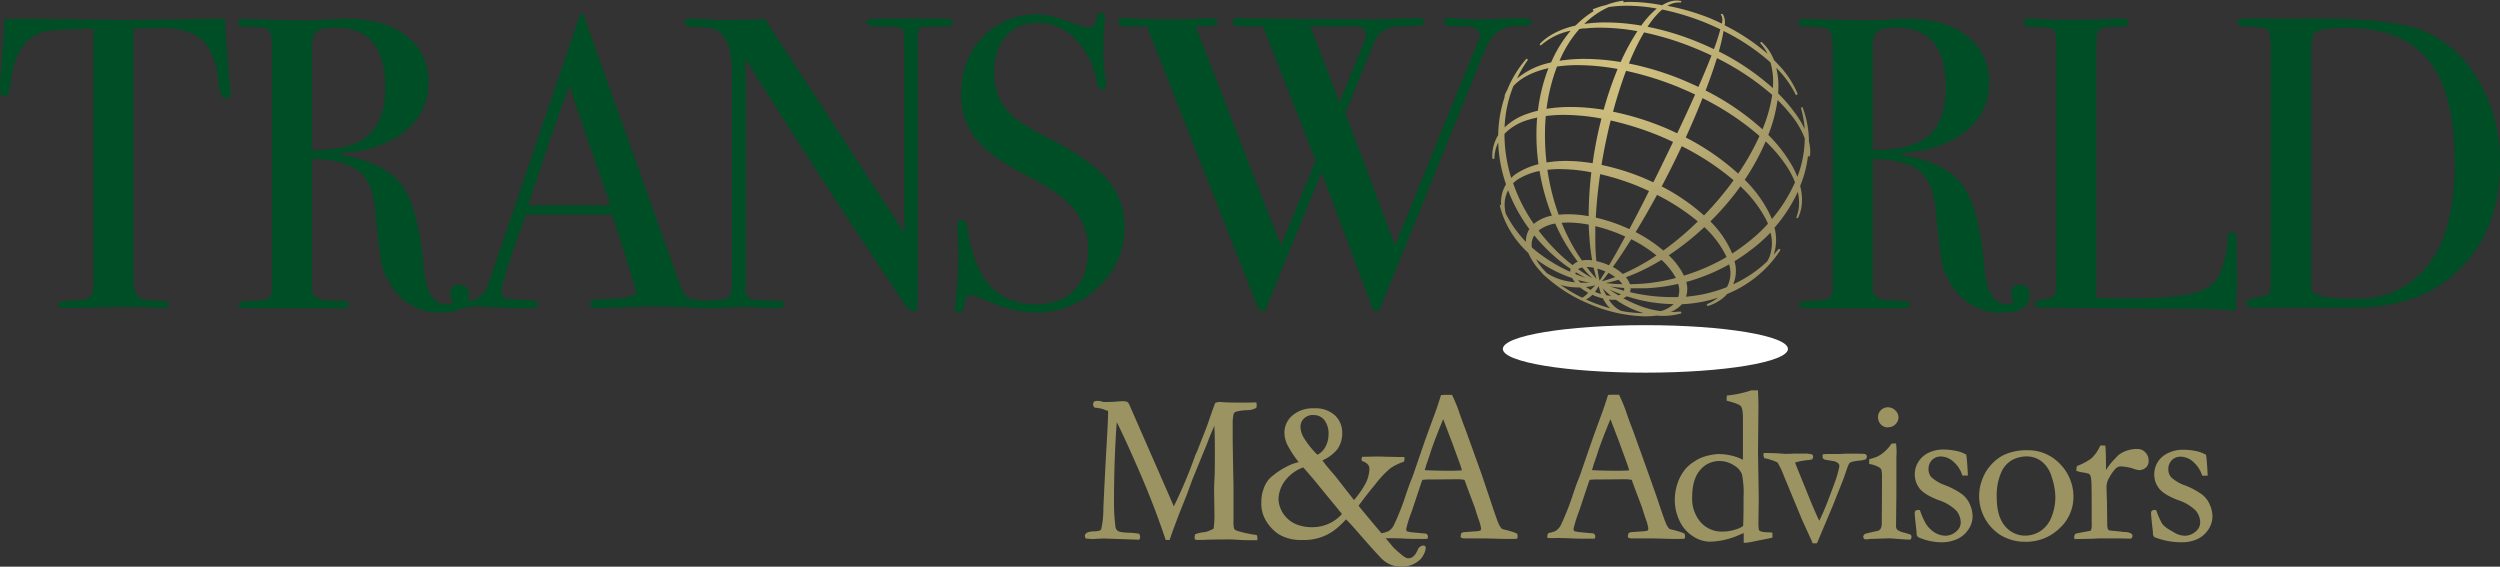 <?xml version="1.0" encoding="UTF-8"?> <svg xmlns="http://www.w3.org/2000/svg" xmlns:xlink="http://www.w3.org/1999/xlink" id="Layer_2" data-name="Layer 2" viewBox="0 0 716.55 162.42"><rect x="0" y="0" width="716.55" height="162.42" fill="#333333" stroke="none"/><defs><style>.cls-1{fill:url(#radial-gradient);}.cls-2{fill:#004e26;}.cls-3{fill:url(#radial-gradient-2);}.cls-4{fill:#9b9462;}</style><radialGradient id="radial-gradient" cx="160.58" cy="-24915.31" r="44.67" gradientTransform="translate(324.72 3898.43) scale(0.91 0.15)" gradientUnits="userSpaceOnUse"><stop offset="0" stop-color="#cfd0d0"></stop><stop offset="0.29" stop-color="#d8d9d9"></stop><stop offset="0.76" stop-color="#f0f0f0"></stop><stop offset="1" stop-color="#fff"></stop></radialGradient><radialGradient id="radial-gradient-2" cx="464.76" cy="21.22" r="52.36" gradientUnits="userSpaceOnUse"><stop offset="0" stop-color="#d1c180"></stop><stop offset="0.25" stop-color="#cbbc7d"></stop><stop offset="0.58" stop-color="#bbad74"></stop><stop offset="0.94" stop-color="#a09565"></stop><stop offset="1" stop-color="#9b9162"></stop></radialGradient></defs><path class="cls-1" d="M512.46,101.34c0,3.76-18.29,6.8-40.86,6.8s-40.85-3-40.85-6.8S449,94.53,471.6,94.53,512.46,97.57,512.46,101.34Z" transform="translate(0 -1.33)"></path><path class="cls-2" d="M66.18,28c0,1-.47,1.55-1.39,1.55s-1.59-1-2-3.1c-.16-1.43-.31-2.86-.46-4.29a21.21,21.21,0,0,0-2.67-7.27q-2.43-3.93-8-5a24.67,24.67,0,0,0-5.79-.59c-3.63.1-6.84.18-7.61.24v72q0,4.3,2.2,5.37c.77.4,2.94.64,6.49.72.93.07,1.39.41,1.39,1s-.62,1-1.85,1a9.57,9.57,0,0,1-1.62-.12q-7-.23-9.85-.23-3.83,0-7.18.17t-8.58.18c-1.77,0-2.66-.31-2.66-1s1.66-1.11,5-1.19c2.39,0,3.94-.52,4.63-1.56.39-.63.58-2.26.58-4.89V9.55c-7.64.08-13.39.47-15.25,1.19Q4.29,13.49,3,25.4,2.67,29,1.39,29C.46,29,0,28.14,0,26.47c0-.88,0-1.75.12-2.62l.23-2.74q.35-5.49,1-14.42H6.6L31.24,7c2.78.08,8.1.08,14,0l19.23-.35q.23,6.68,1.51,19.78a4.11,4.11,0,0,0,.11.89A4.7,4.7,0,0,1,66.18,28Z" transform="translate(0 -1.33)"></path><path class="cls-2" d="M134.41,85.93q0,5-8.11,5a16,16,0,0,1-14.13-7.74,18.45,18.45,0,0,1-2.84-6.44q-.64-3.09-1.91-15.73-.7-7.62-4.75-10.78t-13.21-3.4V84.38q0,2.39,3.71,3c.69.08,2.47.16,5.33.24,1,0,1.5.32,1.5,1s-.65,1.07-2,1.07H70.81c-1.7,0-2.55-.35-2.55-1.07,0-.55,1.12-.87,3.36-1q5.44-.12,5.91-1.43c.31-.4.46-2,.46-4.65V15.74Q78,11,77,10T71,9c-1.93,0-2.89-.36-2.89-1.07S68.76,6.69,70,6.69a6.69,6.69,0,0,1,1,.12l15.41.35c1.54,0,3.71,0,6.49-.15,3.09-.22,5.25-.32,6.48-.32q10.78,0,17.09,4.94A16.13,16.13,0,0,1,122.82,25a17.16,17.16,0,0,1-6.48,13.76q-6.5,5.43-17.61,6.38c-.7.08-1.08.2-1.16.36,0,.31.39.47,1.16.47q12.17,2.16,16.74,8.78t6.08,24q.93,9.81,6.49,9.8c1.16,0,1.74-.24,1.74-.71a.35.35,0,0,0-.12-.24,5.59,5.59,0,0,1-.58-2.15,2.23,2.23,0,0,1,2.55-2.5C133.48,83,134.41,83.94,134.41,85.93Zm-24-59.7q0-17-14.36-17-3.82,0-5.22,1.07c-.92.72-1.39,2-1.39,3.81V44.34q11.13.12,16.05-4.17T110.43,26.23Z" transform="translate(0 -1.33)"></path><path class="cls-2" d="M206.35,88.73c0,.67-.58.85-1.74.85a18.85,18.85,0,0,1-2.09,0l-14.71-.47-14.71.47a11.89,11.89,0,0,1-1.74.12c-1.54,0-2.31-.41-2.31-1.24s1-1.38,3.12-1.38q10.2-.12,10.2-2.1a6.6,6.6,0,0,0-.24-.93l-.95-3.16-.59-1.66q-1.05-3.69-5.09-16.34H150.73Q143.8,82,143.79,84.86a1.83,1.83,0,0,0,1.39,2q.34.12,5.79.48c2.24.08,3.36.48,3.36,1.19s-1,1.19-3,1.19q-5.32,0-12.39-.47a12.17,12.17,0,0,0-1.76-.12,16.39,16.39,0,0,0-3.59.39,7,7,0,0,1-1.5.2c-1.08,0-1.63-.35-1.63-1.07s1.22-1.12,3.65-1.2,2.35-.46,3.44-1.13a6.85,6.85,0,0,0,2.54-3.89c9.94-29.33,25.84-76,25.84-76,.23-.87.54-1.31.92-1.31s.43.24.58.71q1.52,4.65,6.84,19.43,4.17,11.55,20.73,58c.62,1.8,1.41,2.94,2.38,3.43s2.95.78,6,.86C205.34,87.67,206.35,88.05,206.35,88.73ZM175,60.19q-1.87-5.36-6.25-17.76l-5.56-16.52Q158.26,39.1,151.4,60.19Z" transform="translate(0 -1.33)"></path><path class="cls-2" d="M273.13,7.88c0,.79-1,1.15-2.89,1.07H265.6c-1.23,0-2,.22-2.2.66a12.5,12.5,0,0,0-.34,4V82.13q0,6.3-.12,7.38c-.08.71-.31,1.07-.69,1.07a3.77,3.77,0,0,1-2.46-1.32L245,67q-12.87-19.51-31.31-48.72V85a2.08,2.08,0,0,0,1.75,2,46.47,46.47,0,0,0,7.85.54c1,0,1.52.32,1.52,1,0,.8-1,1.19-3,1.19q-1,0-6.61-.35c-1.23-.08-3.24-.12-4.4-.12l-2,.24q-2.15.23-6.55.23h-1.15c-1.78,0-2.67-.35-2.67-1.07s.77-1.07,2.32-1.07c4.55-.08,7.2-.38,7.93-.9s1.1-2.21,1.1-5.07V22.68c0-6.61-1.31-10.74-3.93-12.42q-1.86-1.18-6.61-1.19c-2,0-3-.42-3-1.25s.58-1.13,1.74-1.13q2.31,0,5.91.24c2.39.16,5.13.19,7.06.11,2.55,0,5.84-.11,8.23-.35l40,61.36V15q0-3.69-.12-4.47a1.55,1.55,0,0,0-.92-1.19c-.55-.28-2.4-.42-5.56-.42-2.78,0-4.17-.36-4.17-1.07s.92-1.19,2.78-1.19h19.49C272.28,6.69,273.13,7.09,273.13,7.88Z" transform="translate(0 -1.33)"></path><path class="cls-2" d="M322.33,66.27a23.23,23.23,0,0,1-7.58,17.46,25.57,25.57,0,0,1-18.25,7.2q-6.25,0-14.94-3.93a9.54,9.54,0,0,0-3.48-1.07q-1.38,0-1.74,3.3c-.07,1.13-.57,1.7-1.5,1.7-.77,0-1.16-.47-1.16-1.43a6.36,6.36,0,0,1,.12-1.43,108.23,108.23,0,0,0,.92-13.46c0-.79-.08-3-.23-6.67a12.14,12.14,0,0,1-.12-1.91c0-1.19.47-1.79,1.4-1.79.77,0,1.31,1,1.62,2.89q3,21.42,19.57,21.42,7.07,0,11-4.11t3.88-11.62A17.65,17.65,0,0,0,308,61.44q-3.76-4.71-12.92-9.35-11-5.61-15.29-10.85a19.81,19.81,0,0,1-4.29-13q0-9.9,6.2-16.33a20.85,20.85,0,0,1,15.7-6.43q3.93,0,10.89,2.74a11.36,11.36,0,0,0,3.59.95,2.18,2.18,0,0,0,1.68-.48,6.27,6.27,0,0,0,.75-2.5c.15-.79.58-1.19,1.27-1.19s1.16.48,1.16,1.43a7.09,7.09,0,0,1-.11,1.43,58.8,58.8,0,0,0-.35,6.91,55.23,55.23,0,0,0,.58,9.06l.11,1.9c.08.88-.27,1.31-1,1.31s-1.43-.91-1.73-2.74a21.5,21.5,0,0,0-6-11.73,14.8,14.8,0,0,0-10.66-4.71,11.76,11.76,0,0,0-9.21,3.81q-3.4,3.81-3.41,10.37,0,7.62,5,12.27Q292.68,37,302,41.72q10.88,5.61,15.63,11.38A20.14,20.14,0,0,1,322.33,66.27Z" transform="translate(0 -1.33)"></path><path class="cls-2" d="M581.72,85.93q0,5-8.11,5a16,16,0,0,1-14.13-7.74,18.45,18.45,0,0,1-2.84-6.44Q556,73.66,554.73,61,554,53.4,550,50.24t-13.21-3.4V84.38q0,2.39,3.71,3c.7.08,2.47.16,5.33.24,1,0,1.51.32,1.51,1s-.66,1.07-2,1.07H518.12c-1.7,0-2.55-.35-2.55-1.07,0-.55,1.12-.87,3.36-1q5.45-.12,5.91-1.43c.31-.4.47-2,.47-4.65V15.74q0-4.76-1-5.72c-.66-.63-2.64-1-6-1.07-1.93,0-2.89-.36-2.89-1.07s.62-1.19,1.85-1.19a6.69,6.69,0,0,1,1,.12l15.41.35q2.32,0,6.49-.15c3.09-.22,5.25-.32,6.49-.32q10.77,0,17.08,4.94A16.14,16.14,0,0,1,570.14,25a17.17,17.17,0,0,1-6.49,13.76q-6.49,5.43-17.61,6.38c-.69.08-1.08.2-1.16.36,0,.31.39.47,1.16.47q12.16,2.16,16.74,8.78t6.08,24q.93,9.81,6.49,9.8c1.16,0,1.74-.24,1.74-.71a.35.35,0,0,0-.12-.24,5.59,5.59,0,0,1-.58-2.15,2.23,2.23,0,0,1,2.55-2.5C580.79,83,581.72,83.94,581.72,85.93Zm-24-59.7q0-17-14.36-17-3.82,0-5.22,1.07c-.92.72-1.39,2-1.39,3.81V44.34q11.13.12,16.05-4.17T557.74,26.23Z" transform="translate(0 -1.33)"></path><path class="cls-2" d="M641.2,80.09c0,2.07-.12,5.48-.35,10.25h-1.27c-.46,0-1.58-.08-3.35-.24s-3.78-.24-6-.24l-45.1-.36c-1.31,0-2-.35-2-1.07,0-1.22,4.82-1.57,5.4-2.08s.87-2,.87-4.47v-67c0-2.94-.29-4.65-.87-5.12s-2.65-.72-6.2-.72c-1.47,0-2.2-.44-2.2-1.31,0-.72.46-1.07,1.39-1.07h1q3.82.36,15.18.35c.69,0,2-.06,4-.17s3.67-.18,5-.18h1.28c1.39,0,2.08.4,2.08,1.19a.83.83,0,0,1-.63.89,27.17,27.17,0,0,1-4,.3c-2.24.08-3.57.46-4,1.13s-.63,2.76-.63,6.26v70.3c2.08.08,5,.12,8.68.12q13.56,0,19.12-1.43t7.53-5.36a27.13,27.13,0,0,0,2.31-10.61c.08-1,.52-1.54,1.34-1.54s1.41.59,1.33,1.78V80.09Z" transform="translate(0 -1.33)"></path><path class="cls-2" d="M716.55,48.16q0,21-14.25,32.74-10.42,8.61-27.92,8.6H646c-1.47,0-2.2-.39-2.2-1.19,0-1.85,5.84-1.67,6.61-2.86.31-.55.46-2.06.46-4.53V16.7q0-5.83-.86-6.8t-6-1c-1.78,0-2.67-.43-2.67-1.31,0-.63.66-.95,2-.95h20.16q20.85,0,29.54,3,10.54,3.59,17,14.16A45.59,45.59,0,0,1,716.55,48.16Zm-13-.48q0-19.84-7.53-29.11T672.53,9.31q-7.77,0-9.39,1.67-.69.84-.69,5.74V80.31a27,27,0,0,0,.17,4.06,2,2,0,0,0,1,1.2Q666.39,87,675.31,87q12.51,0,20.15-9.08Q703.58,68.35,703.57,47.68Z" transform="translate(0 -1.33)"></path><path class="cls-3" d="M518.48,41.88a28.1,28.1,0,0,0-1.61-9.21c-.06-.15-.1-.26-.11-.27a.28.28,0,0,0-.29-.33s0,0-.06,0l-.07,0h0a.34.34,0,0,0-.12.12l0,.09h0a1.61,1.61,0,0,0,.11.55,27.65,27.65,0,0,1,.93,5.48A27.15,27.15,0,0,0,514,33.07a42.25,42.25,0,0,0-4.33-4.95c0-.62.06-1.22.06-1.82a21.3,21.3,0,0,0-.62-5.51,27.79,27.79,0,0,1,5.43,7.42.85.85,0,0,0,.13.23h0a.34.34,0,0,0,.25.11.28.28,0,0,0,.23-.44v0a.87.87,0,0,1,0-.12,27.25,27.25,0,0,0-5.42-8.12c-.4-.44-.83-.88-1.27-1.32a14.41,14.41,0,0,0-1.07-2.19,12.92,12.92,0,0,0-2.27-2.8l-.07-.07h0a.3.3,0,0,0-.4-.09h0l0,0a.26.26,0,0,0-.07.15.32.32,0,0,0,0,.14l0,.06a1.53,1.53,0,0,0,.14.17,13.06,13.06,0,0,1,1.91,2.82l0,0a59.26,59.26,0,0,0-12.32-8.17,4.48,4.48,0,0,0-.46-3.09.37.37,0,0,0-.48-.14l-.05,0h0l0,0a.29.29,0,0,0,0,.4.32.32,0,0,0,.12.08,3.83,3.83,0,0,1,.09,2.28c-1.19-.58-2.4-1.13-3.63-1.64A66.11,66.11,0,0,0,477.93,3c.16-.09.32-.19.48-.27a6.08,6.08,0,0,1,2.67-.7l.41,0h.21l.07,0h0a.27.27,0,0,0,.12-.22h0a.29.29,0,0,0,0-.09,0,0,0,0,0,0,0v0a.34.34,0,0,0-.15-.14.27.27,0,0,0-.18,0,5,5,0,0,0-1-.1,7.07,7.07,0,0,0-2.54.52,10.39,10.39,0,0,0-1.62.83A49.44,49.44,0,0,0,468,1.89c-.56,0-1.11,0-1.64,0L465.21,2h0a.36.36,0,0,0,.11-.16.38.38,0,0,0,0-.15.24.24,0,0,0,0-.1h0s0,0,0,0l0,0h0a.32.32,0,0,0-.34,0l-.24,0a20.7,20.7,0,0,0-4.39,1.19,22.32,22.32,0,0,0-3.47,1.08l-.09,0a.36.36,0,0,0-.17.07.3.3,0,0,0,0,.41.31.31,0,0,0,.18.11h.09a26.76,26.76,0,0,0-4.35,3.29c-.33.3-.64.62-1,.93-5.94,1.32-9.14,4.07-10,5.06l-.06.05h0l0,0a.61.61,0,0,0-.16.26h0a.3.3,0,0,0,.39.26h0a.23.23,0,0,0,.11-.11,18.53,18.53,0,0,1,8.35-4.06,36.4,36.4,0,0,0-5.59,9.1c-.17,0-.35.07-.52.12a21.83,21.83,0,0,0-9.25,4.49A32.26,32.26,0,0,1,437.57,19c.15-.2.23-.33.28-.41a.29.29,0,0,0,0-.09.34.34,0,0,0,0-.14.33.33,0,0,0-.11-.15l-.07,0h0a.29.29,0,0,0-.37.18h0l-.21.25A31.6,31.6,0,0,0,432,27.11a9.58,9.58,0,0,0-.72,1.53.63.63,0,0,0,0,.09.29.29,0,0,0,0,.35,36.15,36.15,0,0,0-1.87,11,9.16,9.16,0,0,0-1,2.07,10.87,10.87,0,0,0-.68,4.29v.1s0,0,0,.07a.29.29,0,0,0,.3.29.27.27,0,0,0,.24-.12.39.39,0,0,0,.06-.19c0-.05,0-.11,0-.15a10.68,10.68,0,0,1,.94-3.95l.15-.34a40.61,40.61,0,0,0,2.23,12A10.11,10.11,0,0,0,430.24,60a.31.31,0,0,0-.33.28.23.23,0,0,0,0,.14s0,.11.05.2a26.14,26.14,0,0,0,1.87,5,28.29,28.29,0,0,0,6.22,8.23,18.2,18.2,0,0,0,3.63,5.39h0l0,0,.05.06a9.33,9.33,0,0,0,1.59,1.56,43.15,43.15,0,0,0,12.47,7.69A42.39,42.39,0,0,0,471.53,92h0a24.08,24.08,0,0,0,3.27-.21c.58.05,1.17.08,1.76.08a19.15,19.15,0,0,0,5.11-.66l.07,0a.3.3,0,0,0,.17-.33.29.29,0,0,0-.28-.23h-.19c-.32,0-1.05.09-2.11.09h-.47a8.57,8.57,0,0,0,3.2-2.21,40.6,40.6,0,0,0,4.17-.41,35.84,35.84,0,0,0,6.22-1.49,13.39,13.39,0,0,1-2.86,1.72c-.23.1-.33.14-.37.29a.43.43,0,0,0,0,.16l0,.06,0,0a.3.3,0,0,0,.24.12.32.32,0,0,0,.16,0h0l.12,0a13.26,13.26,0,0,0,3.48-1.76A8.3,8.3,0,0,0,495,85.61a33.53,33.53,0,0,0,9.75-6.1,31.09,31.09,0,0,0,5.31-6.15l.14-.21h0a.29.29,0,0,0,0-.4v0s-.05,0-.09-.06a.34.34,0,0,0-.24,0l-.08,0c-.06.06-.14.16-.28.33s-.6.71-1.12,1.3a13.69,13.69,0,0,0,.22-7.73,42.73,42.73,0,0,0,6.67-10.27,13.82,13.82,0,0,1,.37,3.09,10.93,10.93,0,0,1-.67,3.91,1.83,1.83,0,0,0-.07.23.21.21,0,0,0,0,.11.49.49,0,0,0,0,.11.36.36,0,0,0,.14.11l.08,0h0a.29.29,0,0,0,.29-.26l.05-.1a11.46,11.46,0,0,0,1-4.11,15.21,15.21,0,0,0-.51-4.79,31.59,31.59,0,0,0,2.29-9.08l0-.33a6.55,6.55,0,0,1,0,.7.26.26,0,0,0,0,.15s0,0,0,0v0h0a.3.3,0,0,0,.26.15.3.3,0,0,0,.27-.16A11.3,11.3,0,0,0,518.48,41.88Zm-.9-5.48Zm0,0ZM431.31,60.89a8.78,8.78,0,0,1,.94-5A46.24,46.24,0,0,0,438.34,67a5.5,5.5,0,0,0-.51,1,6.32,6.32,0,0,0-.46,2.67,34.46,34.46,0,0,1-5.81-8.15A13.85,13.85,0,0,1,431.31,60.89ZM481,86.48c-.67,0-1.35,0-2,0h0a50.51,50.51,0,0,1-11.83-1.43l0,0a2.85,2.85,0,0,0,.2-1.09c.66,0,1.35,0,2.06,0s1.4,0,2.13,0A50.77,50.77,0,0,0,481,82.69,6,6,0,0,1,481,86.48Zm-28.29-4.42c-.15-.16-.28-.32-.41-.48,1.07.3,2.21.57,3.39.79l-1.16,0c-.52,0-1,0-1.54,0A3.76,3.76,0,0,1,452.75,82.06ZM439.38,69.5a4.24,4.24,0,0,1,.37-.7,50.37,50.37,0,0,0,8.63,8.32c.61.45,1.21.87,1.79,1.25a2.8,2.8,0,0,0-.1.87,44.63,44.63,0,0,1-8.33-4.85,28.44,28.44,0,0,1-2.7-2.17A5.27,5.27,0,0,1,439.38,69.5Zm46.81-54.2q2.22.91,4.36,1.94l-.06.15c-1,2.57-2.23,5.53-3.69,8.85q-2.13-1-4.35-1.94a82.81,82.81,0,0,0-15.57-4.76,65.8,65.8,0,0,1,4.34-8.92A84,84,0,0,1,486.19,15.3ZM470.76,77a54.27,54.27,0,0,1-5.64,2.85,14.68,14.68,0,0,0-2.85-2c1.07-1.48,2.3-3.27,3.65-5.37.47-.72,1-1.59,1.65-2.58a40.28,40.28,0,0,1,7.19,4.63C473.42,75.44,472.09,76.28,470.76,77ZM459.81,79l.34.14c-.74,1.2-1.31,2.09-1.68,2.65-.24-1.08-.45-2.24-.62-3.45A16.73,16.73,0,0,1,459.81,79Zm-2.56-9.44c0-1.1,0-2.24,0-3.4a45.88,45.88,0,0,1,6.91,2.24c.57.23,1.12.48,1.67.73-.48.88-.94,1.73-1.39,2.53-1.21,2.22-2.32,4.14-3.27,5.72l-.62-.28a17.89,17.89,0,0,0-3-.93A64.57,64.57,0,0,1,457.25,69.53Zm12.57-14.71c1,.4,1.9.81,2.82,1.24-2,4-3.9,7.67-5.63,10.92-.62-.29-1.24-.57-1.89-.83a47.42,47.42,0,0,0-7.73-2.47c.2-3.93.62-8.14,1.25-12.46A72.43,72.43,0,0,1,469.82,54.82Zm-15,23a10.54,10.54,0,0,1,1.95.21c.25,1.13.54,2.21.86,3.23a44.2,44.2,0,0,1-2.86-3.44ZM461,79.54a15.65,15.65,0,0,1,1.94,1.2c-1.28.48-2.56.89-3.82,1.23C459.6,81.42,460.24,80.61,461,79.54Zm7.8-11.67c1.72-2.83,3.82-6.41,6.13-10.68a60.63,60.63,0,0,1,11.7,7.61,87,87,0,0,1-9.88,8.34A41.72,41.72,0,0,0,468.84,67.87Zm7-27.52c1.27.53,2.51,1.09,3.73,1.66l-1.36,2.82c-1.46,3-2.9,6-4.3,8.76-1-.47-2-.91-3-1.34a68.37,68.37,0,0,0-11.84-3.65c.55-3.38,1.22-6.79,2-10.16.2-.87.41-1.73.62-2.58A86.38,86.38,0,0,1,475.81,40.35ZM449.46,65.12a32.82,32.82,0,0,1,5.91.6c0,1.32.11,2.62.2,3.87a57.69,57.69,0,0,0,.78,6.35,11.33,11.33,0,0,0-1.4-.09,9.31,9.31,0,0,0-1.54.13,54.94,54.94,0,0,1-3-4.85,55.6,55.6,0,0,1-2.81-5.94C448.22,65.15,448.83,65.12,449.46,65.12ZM453.53,78q1.38,1.65,2.85,3.09c-1.05-.61-2.45-1.46-4.08-2.62A3.47,3.47,0,0,1,453.53,78Zm10.37,3.53A6.84,6.84,0,0,1,465,82.78c-2,0-3.64-.2-4.77-.34A37.33,37.33,0,0,0,463.9,81.51Zm12.37-26.75c1.42-2.68,2.9-5.59,4.41-8.72.45-.94.9-1.88,1.34-2.82A73.12,73.12,0,0,1,496.88,53c-.6.83-1.21,1.66-1.85,2.47a92.15,92.15,0,0,1-6.63,7.61A57.64,57.64,0,0,0,476.27,54.76Zm5.28-28.27q2.19.9,4.3,1.91-2.25,5.06-5.13,11.12c-1.26-.6-2.54-1.19-3.85-1.73a80.08,80.08,0,0,0-14.54-4.46c1.13-4.21,2.39-8.15,3.73-11.72A90.43,90.43,0,0,1,481.55,26.49Zm-34.24,23.3a47.49,47.49,0,0,1,8.8.91,107.52,107.52,0,0,0-.77,12.57,34.18,34.18,0,0,0-5.89-.55,26,26,0,0,0-2.71.14A66.5,66.5,0,0,1,443.51,50,32.67,32.67,0,0,1,447.31,49.79Zm35.86-9.06c1.75-3.83,3.37-7.64,4.81-11.29a77.65,77.65,0,0,1,16.33,10.85,72.05,72.05,0,0,1-6.1,10.79A69.81,69.81,0,0,0,483.17,40.73Zm-34,31.15q1.46,2.36,3.05,4.44a3.88,3.88,0,0,0-1.45,1c-.5-.38-1-.79-1.54-1.22A54.06,54.06,0,0,1,441,67.41a10.52,10.52,0,0,1,4.77-2A51.7,51.7,0,0,0,449.14,71.88ZM466,80.8a50.91,50.91,0,0,0,5.5-2.37c1.14-.56,2.77-1.42,4.71-2.61A19.41,19.41,0,0,1,480.34,81a53.94,53.94,0,0,1-8.83,1.58c-1.45.13-2.9.19-4.32.21A6.28,6.28,0,0,0,466,80.8ZM448.27,34.26A59.27,59.27,0,0,1,459,35.31c-.21.83-.41,1.66-.61,2.5-.79,3.39-1.43,6.85-1.91,10.31a47.65,47.65,0,0,0-7.61-.66,34.1,34.1,0,0,0-5.6.44,65.68,65.68,0,0,1-.44-8.71c0-1.54.09-3.08.23-4.61A41.59,41.59,0,0,1,448.27,34.26Zm3.37,45.07c1.09.68,2.07,1.24,2.94,1.69-1-.35-2-.72-3-1.12A1.54,1.54,0,0,1,451.64,79.33Zm9.85,4.07c1.08.18,2.42.35,4,.47a1.75,1.75,0,0,1,0,.79C464.14,84.29,462.81,83.88,461.49,83.4Zm21.16-3.07a20.18,20.18,0,0,0-4.36-5.83,77.42,77.42,0,0,0,10.21-8.07A27.81,27.81,0,0,1,494.87,75,56.7,56.7,0,0,1,482.65,80.33Zm-18,5.35a4,4,0,0,1-.78.3c-1-.6-1.89-1.19-2.63-1.71C462.13,84.7,463.27,85.18,464.61,85.68Zm24.22-58.43c1.26-3.3,2.36-6.43,3.24-9.26a74.33,74.33,0,0,1,15.85,10.55,42.51,42.51,0,0,1-2.79,9.86A73.61,73.61,0,0,0,488.83,27.25ZM452.29,20a63.73,63.73,0,0,1,11.35,1.1,102,102,0,0,0-4,11.7,59,59,0,0,0-9.45-.81,43.12,43.12,0,0,0-6.92.53,52.24,52.24,0,0,1,3-12.12A42.06,42.06,0,0,1,452.29,20ZM435.75,52.33a19.17,19.17,0,0,1,5.51-2,63.65,63.65,0,0,0,3.54,12.81,11.52,11.52,0,0,0-5.19,2.36,48.49,48.49,0,0,1-5.69-11l-.23-.66A8.87,8.87,0,0,1,435.75,52.33Zm21.49,30.78c-.48.45-1,1-1.31,1.31-.48-.26-.94-.54-1.37-.83A19.53,19.53,0,0,0,457.24,83.11Zm1,.23a14.44,14.44,0,0,0,.65,2.26,14.86,14.86,0,0,1-1.58-.55l-.15-.07A12.61,12.61,0,0,0,458.22,83.34Zm1.14.66a29.9,29.9,0,0,0,2.34,2.12,10.39,10.39,0,0,1-1.31-.16C460,85.24,459.63,84.56,459.36,84Zm41.1-12.82c-1.34,1-2.68,2-4,2.81a28.45,28.45,0,0,0-6.25-9.19,82.67,82.67,0,0,0,6.89-7.75c.59-.76,1.16-1.53,1.72-2.31a35.73,35.73,0,0,1,7.07,9,16.8,16.8,0,0,1,.82,1.73A45.78,45.78,0,0,1,500.46,71.18ZM486.94,13.5A77.63,77.63,0,0,0,472.23,9a23.84,23.84,0,0,1,4.18-4.94A71.21,71.21,0,0,1,489.22,8c1.31.55,2.6,1.13,3.86,1.74a59.54,59.54,0,0,1-1.84,5.68C489.83,14.74,488.39,14.1,486.94,13.5Zm-32.83-4a40,40,0,0,1,4.5-.24,60.9,60.9,0,0,1,10.71,1,62.77,62.77,0,0,0-4.8,8.85,64.44,64.44,0,0,0-10.41-.9,45.47,45.47,0,0,0-7.12.54,33.42,33.42,0,0,1,5.69-9.11C453.14,9.56,453.61,9.5,454.11,9.46Zm-22.9,30.19a15.48,15.48,0,0,1,6.78-4c.82-.26,1.69-.47,2.59-.66-.12,1.38-.19,2.77-.2,4.17a60.86,60.86,0,0,0,.57,9.2,20.43,20.43,0,0,0-6.1,2.55,10.27,10.27,0,0,0-1.71,1.37A42.67,42.67,0,0,1,431.21,39.65Zm52.1,42.46a54,54,0,0,0,12.32-5.06s0,.07,0,.11a8.43,8.43,0,0,1-.65,6.41,39.2,39.2,0,0,1-9.1,2.45c-.86.13-1.74.23-2.63.31A7.13,7.13,0,0,0,483.31,82.11ZM507.38,63a36.1,36.1,0,0,0-7.3-10.14,67.41,67.41,0,0,0,6-11,41.58,41.58,0,0,1,5.85,6.88,24.22,24.22,0,0,1,2.55,4.84,43.29,43.29,0,0,1-6.61,10.52C507.72,63.79,507.56,63.41,507.38,63Zm9.54-17.64A29.65,29.65,0,0,1,515.16,52a24.55,24.55,0,0,0-2-4,41.22,41.22,0,0,0-6.33-8,44.1,44.1,0,0,0,2.66-10A41.15,41.15,0,0,1,513,33.85,24.63,24.63,0,0,1,517.28,41,31.53,31.53,0,0,1,516.92,45.4Zm-8.76-19.15,0,.39a70.6,70.6,0,0,0-15.5-10.52A56.26,56.26,0,0,0,494,10.21a60.72,60.72,0,0,1,13.45,9A19.91,19.91,0,0,1,508.16,26.25ZM470.65,8.35c-.08.1-.15.21-.23.32a60.48,60.48,0,0,0-10.17-.91,41.12,41.12,0,0,0-6.17.43,23.87,23.87,0,0,1,7-4.83,33.48,33.48,0,0,1,5-.38h.51a47.6,47.6,0,0,1,8.28.8A25.31,25.31,0,0,0,470.65,8.35ZM440.79,33.06a29.79,29.79,0,0,0-3.35,1,17,17,0,0,0-6.19,3.79,34.74,34.74,0,0,1,1.62-9.36c.28-.89.59-1.7.89-2.47l.37-.39c2.1-2.17,5.7-3.91,9.68-4.75A50.89,50.89,0,0,0,440.79,33.06Zm-.16,42.83a36.32,36.32,0,0,0,10,5.14,7,7,0,0,0,.79,1.19c-.55,0-1.09-.12-1.62-.2a16.44,16.44,0,0,1-6.42-2.4c-.26-.26-.53-.53-.78-.8a17.31,17.31,0,0,1-2.38-3.28C440.33,75.66,440.47,75.78,440.63,75.89Zm8.89,7.61a19.36,19.36,0,0,0,2.86.22h.52a15.57,15.57,0,0,0,2.3,1.53,6.29,6.29,0,0,1-1.71,1.41,42.83,42.83,0,0,1-6.24-3.71A12.36,12.36,0,0,0,449.52,83.5Zm6.88,2.32.48.22a16.89,16.89,0,0,0,2.56.82,9.53,9.53,0,0,0,.64,1.12,6.56,6.56,0,0,0,1.48,1.73,49.1,49.1,0,0,1-5.43-1.86c-.53-.22-1.05-.46-1.56-.7A5.83,5.83,0,0,0,456.4,85.82Zm8.29,4.62a7.79,7.79,0,0,1-3.51-3.18.41.41,0,0,1-.05-.09,11,11,0,0,0,1.39.09c.22,0,.43,0,.64,0a27.36,27.36,0,0,0,5.55,3,20.36,20.36,0,0,0,2.39.81h-.22A32.75,32.75,0,0,1,464.69,90.44Zm4.64-1.72a39.7,39.7,0,0,1-4.07-1.92,4.29,4.29,0,0,0,1-.55,44.89,44.89,0,0,0,13.46,2.25,8.81,8.81,0,0,1-3.73,2A25.39,25.39,0,0,1,469.33,88.72ZM506.5,76.26c-.74.7-1.59,1.45-2.6,2.24a35.07,35.07,0,0,1-7.14,4.32,9.86,9.86,0,0,0,.55-6c-.05-.21-.11-.42-.16-.62A53.19,53.19,0,0,0,501.81,73a44.87,44.87,0,0,0,5.65-5,11.53,11.53,0,0,1-.27,6.9A11.67,11.67,0,0,1,506.5,76.26Z" transform="translate(0 -1.33)"></path><path class="cls-2" d="M436.83,6.51s-4.25.06-6.26.17-3.36.18-4.05.18a74.16,74.16,0,0,1-10.17-.35H415.3c-.92,0-1.38.35-1.38,1.06,0,.87.73,1.3,2.2,1.3h5.24c2.1.52,2.8,1.65,2.8,2.91a1.09,1.09,0,0,1,0,.18L399.85,71.7l-14.24-38,6.85-16.84.82-2c1.41-3.84,3.46-5.43,6.46-6h3.83a27,27,0,0,0,4-.3.82.82,0,0,0,.64-.88c0-.79-.7-1.18-2.09-1.18,0,0-4.24.06-6.25.17s-3.36.18-4.06.18c-7.57,0-37.64-.12-40.19-.35h-1c-.93,0-1.39.35-1.39,1.06,0,.87.73,1.3,2.2,1.3H362l15.09,38.49-9.93,24.4L342.7,8.87h1.61a27,27,0,0,0,4-.3.82.82,0,0,0,.64-.88c0-.79-.7-1.18-2.09-1.18,0,0-8.09.35-8.78.35q-11.35,0-15.18-.35h-1c-.93,0-1.39.35-1.39,1.06,0,.87.73,1.3,2.2,1.3h6l32.2,81.55h1.7l1.2-3h0l6.76-16.63,8.06-19.75h.26l14.73,39.32h1.69l11.09-27.31L426,14.79c1.54-3.26,3.48-5.21,7.14-5.92h1.16a27.17,27.17,0,0,0,4-.3.82.82,0,0,0,.63-.88C438.91,6.9,438.22,6.51,436.83,6.51ZM375.54,8.87h13.68c1.95.5,2.23,1.56,2.23,2.57a5.92,5.92,0,0,1,0,.7l-7.52,18.49Z" transform="translate(0 -1.33)"></path><path class="cls-4" d="M433.35,155.8c-1,0-2.77,0-5.31-.1l-2.94-.06-3.55,0-.76,0a4.62,4.62,0,0,0-.6,0h-.65a1.64,1.64,0,0,1-.74-.22l-.14-.08v-.17a2.58,2.58,0,0,1,.16-.92l0-.11.1-.05a2.08,2.08,0,0,1,.76-.24l3.1-.22a5.4,5.4,0,0,0,1.6-.26,2.16,2.16,0,0,0,.12-.6,12.74,12.74,0,0,0-.75-2.73c-.35-1-.66-2-.93-2.89s-1.29-3.35-3.06-8.28a11.8,11.8,0,0,0-1.9-.18l-6.3.06-1.87,0a16.43,16.43,0,0,0-2,.13q-.32.77-.42,1.11l-2.6,7.81a37.9,37.9,0,0,0-1.63,5.16,2.22,2.22,0,0,0,.19.66,14.13,14.13,0,0,0,1.47.29l4.08.37.07.06a1,1,0,0,1,.43.71,1.89,1.89,0,0,1-.1.53l-.06.21H409c-.89,0-1.57,0-2,0-1.57,0-3.42,0-5.49-.15-1,0-2.49-.06-2.9-.06s-2,.09-2.72,0l-.27,0v-.45a2.27,2.27,0,0,1,.13-.67l0-.1.09-.06a1.79,1.79,0,0,1,.89-.28s1.07-.36,1.2-.42a4.3,4.3,0,0,0,1.64-1.88A73.2,73.2,0,0,0,403,143c.6-1.75,1-2.89,1.16-3.29.48-1.2,1-2.47,1.41-3.8l2.76-8c.43-1.24,1.49-4.14,3.13-8.6.4-1.11.91-2.63,1.5-4.53l.06-.2,1.06-.07,2.09,0,.08.15a43.7,43.7,0,0,1,2.24,5.59c.36,1.06.95,2.63,1.73,4.67l4.48,12.46L427,144.2c1.25,3.81,2.08,6.18,2.46,7.05a5.16,5.16,0,0,0,1,1.64,6.67,6.67,0,0,0,1,.3c.65.16,1.1.28,1.36.37a12.12,12.12,0,0,1,1.93.68l.1.06,0,.1a2.08,2.08,0,0,1,.14.62,2.35,2.35,0,0,1-.1.53l-.06.21h-.22Zm-25-19.72c2,.11,4.38.17,7,.17,1.37,0,2.6,0,3.67-.13-.18-.65-.37-1.27-.58-1.84-1.28-3.51-2-5.45-2.12-5.81l-2.67-7c-.22.51-.57,1.37-1.05,2.56-1.25,3.12-2.16,5.58-2.71,7.33-.25.79-.52,1.58-.79,2.36a12.78,12.78,0,0,0-.51,1.6A5.48,5.48,0,0,1,408.32,136.08Z" transform="translate(0 -1.33)"></path><path class="cls-4" d="M343.14,156.1a1.18,1.18,0,0,1-.57-.16l-.16-.08v-.57a2.25,2.25,0,0,1,.1-.66l0-.13.12-.06a9.07,9.07,0,0,1,2.74-.59,10.32,10.32,0,0,0,2.48-1,29.13,29.13,0,0,0,.23-4.52l-.09-6.12c0-.68,0-1.92.11-3.75s.1-4.79.1-8.87c0-2.55-.05-4.63-.15-6.22-.36.84-.86,2-1.49,3.54l-.43,1.14-.06.17-4.34,10.62L340.21,143l-2,5c-.88,2.27-1.63,4.29-2.26,6-.27.81-.5,1.45-.67,1.92l-.08.2-1.1-.05-.06-.19c-2.21-6.62-4.88-13.52-7.94-20.48-2.73-6.22-4.75-10.61-6-13.05-.13,1.25-.27,3.48-.42,6.64-.26,5.06-.39,10.71-.39,16.8a55.33,55.33,0,0,0,.41,6.43,1.73,1.73,0,0,0,.72,1.31c.31.2,1.18.46,3.64.51a21.87,21.87,0,0,1,2.47.28,2.83,2.83,0,0,1,.26.87,1.94,1.94,0,0,1-.16.64l-.08.19-10-.34c-.64,0-1.68.05-3.08.14a15.66,15.66,0,0,1-2.29-.16s-.47-.85-.05-1.27.52-.59,2.17-.77a5.56,5.56,0,0,0,2.08-.29.89.89,0,0,0,.25-.32,26.27,26.27,0,0,0,.62-6c.18-4.25.47-10,.87-17.18.32-5.41.48-8.83.48-10.19v-.55c-1.41-.29-.87-.59-3.75-.92h-.14l-.08-.12a1.71,1.71,0,0,1-.34-.85,1.64,1.64,0,0,1,.24-.69l0-.1.11,0a2.75,2.75,0,0,1,.86-.19,10,10,0,0,1,1.08.12c.94.14-.46.21,1.2.21.55,0,2.15,0,3.46-.14.95-.07,1.48-.1,1.6-.1a4.17,4.17,0,0,1,1.17.19l.07,0,.06.06a2.73,2.73,0,0,1,.5.64l1.25,2.88,8.33,19,3.22,7.38a132.33,132.33,0,0,0,6-14.21,7.05,7.05,0,0,1,.37-.92,9.69,9.69,0,0,0,.49-1.11q.23-.63,1.91-4.85c.45-1.13.8-2.09,1.08-2.9,1.12-3.26,1.77-5.08,2-5.56l0-.11.1,0a3,3,0,0,1,1.1-.26,11,11,0,0,1,1.24.09c1.07.06,2.88.09,5.34.09,1.53,0,2.78,0,3.77-.06h.25l.05.25a3.75,3.75,0,0,1,.06.54,2.57,2.57,0,0,1-.1.64l0,.13-.11.06a5.52,5.52,0,0,1-2.4.61,14.28,14.28,0,0,0-3.23.41,1.28,1.28,0,0,0-.74.54,11.61,11.61,0,0,0-.31,2.68l0,1.37,0,1.47c0,3,.08,8,.24,15.25l0,5.95,0,3.81a8.53,8.53,0,0,0,.17,2.52c.06.11.27.35,1,.63a35,35,0,0,0,5.12,1.11H360l.05,0a.73.73,0,0,1,.33.63q0,.29,0,.63l0,.27h-1.63c-1.18,0-2.45,0-3.79-.11l-2.17-.11c-4,0-6.7.05-8,.14C343.88,156.06,343.36,156.1,343.14,156.1Z" transform="translate(0 -1.33)"></path><path class="cls-4" d="M402,163.76a9.3,9.3,0,0,1-3.26-.51,8.21,8.21,0,0,1-3.15-2.24c-2.79-2.91-5.71-6.4-8-8.95-.66-.74-1.49-1.58-1.8-1.87a26.15,26.15,0,0,1-3.36,3.13,14.51,14.51,0,0,1-8.86,2.78h-.65a12.21,12.21,0,0,1-6.47-1.68,12.07,12.07,0,0,1-4.15-4.91,9.52,9.52,0,0,1-.76-4.43,10.1,10.1,0,0,1,.66-3.7,7.94,7.94,0,0,1,1.79-3,21.8,21.8,0,0,1,5.37-3.59,12.45,12.45,0,0,1,2.88-1,30.9,30.9,0,0,1-3.3-5.05,8.4,8.4,0,0,1-.8-3.4,6.51,6.51,0,0,1,2.24-4.89,9,9,0,0,1,6.32-2.08,8.22,8.22,0,0,1,5.91,2,6.77,6.77,0,0,1,2.1,5,7.76,7.76,0,0,1-1.41,4.73,11.22,11.22,0,0,1-4.27,3.18c.69,1,1.72,2.24,3.08,3.81.51.59.9,1.06,1.16,1.41l4.81,6.15a26.26,26.26,0,0,0,3.42-4.94,10.08,10.08,0,0,0,1-3.81,2,2,0,0,0-.36-1.35,3.53,3.53,0,0,0-1.65-1.05l-.14,0,0-.14a1.32,1.32,0,0,1-.09-.57l.15-.53,3.61-.07c.3,0,.66,0,1.07,0s1.16,0,1.88.05c1.2,0,2.87.08,5,.08h.54l.06.64a1.93,1.93,0,0,1-.19.65l-.05.11-.12,0a15.87,15.87,0,0,0-3.6,1.75,26.89,26.89,0,0,0-4.28,4.5c-1.9,2.28-3.56,4.41-4.94,6.34,3.19,3.91,10.47,12.47,10.07,12.05-1-1.05,2.78,2.79,3.85,2.95s2.13-.27,3.07-2.47a1.9,1.9,0,0,1,1.42-1.14c1.76-.28.35,3-.75,4A7.66,7.66,0,0,1,402,163.76Zm-28.46-28.48a11.61,11.61,0,0,0-5.26,3.88,9.09,9.09,0,0,0-1.84,5.39,8.23,8.23,0,0,0,2.16,5,8.34,8.34,0,0,0,3.1,2.12,11.67,11.67,0,0,0,4.34.76,11.33,11.33,0,0,0,5.09-1.13,10.85,10.85,0,0,0,3.49-2.64l-.19-.27-6.56-8C377.05,139.33,375.59,137.62,373.52,135.28Zm2.91-15a3.65,3.65,0,0,0-2.71,1,3.28,3.28,0,0,0-1,2.44,6.57,6.57,0,0,0,1.13,3.36,24.79,24.79,0,0,0,3.73,4.59,5.19,5.19,0,0,0,2.27-2.25,7.27,7.27,0,0,0,.91-3.52,6.36,6.36,0,0,0-1.23-4.22A3.81,3.81,0,0,0,376.43,120.3Z" transform="translate(0 -1.33)"></path><path class="cls-4" d="M481.29,155.8c-1,0-2.78,0-5.31-.1l-2.94-.06-3.56,0-.75,0a4.88,4.88,0,0,0-.61,0h-.64a1.57,1.57,0,0,1-.74-.22l-.15-.08v-.17a2.59,2.59,0,0,1,.17-.92l0-.11.1-.05a2,2,0,0,1,.75-.24l3.1-.22a5.42,5.42,0,0,0,1.61-.26,2.16,2.16,0,0,0,.12-.6,12.74,12.74,0,0,0-.75-2.73c-.35-1-.66-2-.93-2.89s-1.3-3.35-3.07-8.28a11.6,11.6,0,0,0-1.9-.18l-6.3.06-1.86,0a16.43,16.43,0,0,0-2,.13q-.32.77-.42,1.11l-2.6,7.81A37.9,37.9,0,0,0,451,152.9a2,2,0,0,0,.18.66,15,15,0,0,0,1.48.29l4.08.37.07.06a1,1,0,0,1,.43.71,1.89,1.89,0,0,1-.1.53l-.06.21h-.22c-.88,0-1.56,0-2,0-1.56,0-3.41,0-5.49-.15-1,0-2.48-.06-2.89-.06s-2,.09-2.72,0l-.27,0v-.45a2.27,2.27,0,0,1,.13-.67l0-.1.1-.06a1.73,1.73,0,0,1,.88-.28s1.08-.36,1.21-.42a4.36,4.36,0,0,0,1.64-1.88,75,75,0,0,0,3.43-8.71c.59-1.75,1-2.89,1.15-3.29.49-1.2,1-2.47,1.41-3.8l2.77-8c.43-1.24,1.48-4.14,3.12-8.6.41-1.11.91-2.63,1.5-4.53l.06-.2,1.07-.07,2.08,0,.08.15a43.71,43.71,0,0,1,2.25,5.59c.36,1.06.94,2.63,1.73,4.67l4.47,12.46L475,144.2c1.25,3.81,2.08,6.18,2.46,7.05a5,5,0,0,0,1,1.64,7.38,7.38,0,0,0,1,.3c.64.16,1.09.28,1.35.37a12,12,0,0,1,1.94.68l.1.06,0,.1a2,2,0,0,1,.13.62,1.89,1.89,0,0,1-.1.53l-.06.21h-.21Zm-25-19.72c2,.11,4.38.17,7,.17,1.37,0,2.6,0,3.66-.13-.17-.65-.37-1.27-.58-1.84-1.27-3.51-2-5.45-2.11-5.81l-2.67-7c-.22.51-.57,1.37-1.05,2.56-1.25,3.12-2.16,5.58-2.71,7.33-.26.79-.52,1.58-.8,2.36a14.08,14.08,0,0,0-.5,1.6A7.5,7.5,0,0,1,456.26,136.08Z" transform="translate(0 -1.33)"></path><path class="cls-4" d="M499.78,156.92v-2.8c-.3.11-.68.27-1.15.47a21.73,21.73,0,0,1-8.56,2,9.09,9.09,0,0,1-4.9-1.6,10.46,10.46,0,0,1-3.82-4.47,13.72,13.72,0,0,1-1.32-5.82,14.86,14.86,0,0,1,.87-5.08,12.54,12.54,0,0,1,2.29-4,11.53,11.53,0,0,1,2.57-2.1,10.42,10.42,0,0,1,2.76-1.32,17.12,17.12,0,0,1,3.58-.71,15.71,15.71,0,0,1,6.66,1.24c.31.16.58.28.8.38l0-.46,0-3.53,0-7.92c0-2.22-.29-3-.53-3.36s-1-.81-3.29-1.44l-.86-.24v-.56a4.64,4.64,0,0,1,.06-.71l0-.22.23,0A30.8,30.8,0,0,0,502,113.2l1.88,0v.28c.08,1.41.12,3,.12,4.62l-.12,12.89.21,13.14-.09,7c0,1.86.17,2.17.21,2.21.23.25.83.53,2.39.56.27,0,.66,0,1.14.06l.27,0v.81a2.77,2.77,0,0,1,0,.49l0,.21-.2,0c-.61.15-1.25.28-1.9.4l-4.26.85a9.13,9.13,0,0,1-1.56.19Zm-7-23.45a7.07,7.07,0,0,0-5.5,2.6c-1.5,1.73-2.27,4.35-2.27,7.77a10.25,10.25,0,0,0,2.46,7.19,8,8,0,0,0,6.11,2.66,12.12,12.12,0,0,0,3.86-.59,7.73,7.73,0,0,0,2.18-1c.08-1.38.12-4.14.12-8.22a27.7,27.7,0,0,0-.47-6.67,5.37,5.37,0,0,0-2.31-2.52A7.54,7.54,0,0,0,492.74,133.47Z" transform="translate(0 -1.33)"></path><path class="cls-4" d="M519.54,157.07l-.07-.2a15.05,15.05,0,0,0-.64-1.48l-2.24-4.89-5.27-12.72a24.48,24.48,0,0,0-1.84-3.9,16.9,16.9,0,0,0-3.65-1.21l-.14,0-.06-.14a2.52,2.52,0,0,1-.19-.8l.06-.56h.26c2.18,0,4.1.1,5.74.24,1.15,0,2,0,2.48-.06l.73,0,3.3,0c.49.08.84.13,1.11.15a.91.91,0,0,1,.56.49l0,.06v.08a1.63,1.63,0,0,1-.21.77l-.06.11-.12,0a5.62,5.62,0,0,1-1.1.19,20.73,20.73,0,0,0-3.64.67,2.17,2.17,0,0,0,.27.82c0,.12.14.37.28.76l2.94,7.26c1.22,3.07,2.36,5.72,3.4,7.88.65-1.32,1.27-2.69,1.83-4.09.65-1.59,1.61-4.13,2.85-7.54a29.71,29.71,0,0,0,1-3.56,3.46,3.46,0,0,0,.08-.66,1,1,0,0,0-.32-.6,2.56,2.56,0,0,0-1.21-.62l-2.64-.45a1.51,1.51,0,0,1-.56-.43l-.07-.08v-.35a4,4,0,0,1,0-.43l0-.23.22,0a8.33,8.33,0,0,1,1.07-.1l3.48,0c.23,0,.78,0,1.66-.09h.1c3.12,0,4.93,0,5.57.09a.94.94,0,0,1,.56.53,1.46,1.46,0,0,1-.18.87l-.06.12-1,.27-.59.07c-2,.19-2.74.46-3,.65s-.47.55-1.29,3c-.29.9-.73,2.07-1.3,3.48l-1.53,3.82-.7,1.78-4.63,11Z" transform="translate(0 -1.33)"></path><path class="cls-4" d="M547.57,156c-.77,0-1.76-.07-3-.15-1.65-.15-2.7-.22-3.22-.22l-4.7.15c-.59,0-1.15.08-1.67.15h0a2,2,0,0,1-.57-.1l-.1,0-.06-.09a1,1,0,0,1-.2-.53,1,1,0,0,1,.74-.94c.05,0,.12-.06,3.05-.71a1.68,1.68,0,0,0,1.06-.49,3,3,0,0,0,.45-1.85c0-1.55.06-5.85.06-12.77a10.37,10.37,0,0,0-.16-2.5,1.93,1.93,0,0,0-.68-.69,7.74,7.74,0,0,0-2.59-.91l-.23-.05,0-1.35.21-.06a19.31,19.31,0,0,0,2-.64,9.12,9.12,0,0,0,2.18-1.46,10.11,10.11,0,0,0,1.91-2.18l.07-.11.12,0a3.32,3.32,0,0,1,.61-.07l.63,0,0,.25c.08,1,.12,1.7.12,2.15,0,.1,0,.56-.06,1.37v1.59l0,8.73-.09,9.24a2,2,0,0,0,.28,1.36,5.21,5.21,0,0,0,2.13.9c.8.23,1.39.42,1.79.58l.12.05,0,.11a1.33,1.33,0,0,1,.1.48,1.27,1.27,0,0,1-.18.59l-.08.16Zm-6.47-32.17a2.73,2.73,0,0,1-2-.84,3,3,0,0,1-.82-2.18,2.6,2.6,0,0,1,.84-1.93,2.8,2.8,0,0,1,2-.81,2.94,2.94,0,0,1,2.12.9,2.76,2.76,0,0,1,.91,2,2.82,2.82,0,0,1-.91,2A2.91,2.91,0,0,1,541.1,123.78Z" transform="translate(0 -1.33)"></path><path class="cls-4" d="M556.82,156.76a16.79,16.79,0,0,1-7-1.45,1.41,1.41,0,0,1-.49-1.16c0-.19,0-.47-.06-.86-.32-2.76-.47-4.35-.47-4.88a.88.88,0,0,1,.25-.71,1.54,1.54,0,0,1,1-.19h.2l.08.19a21.9,21.9,0,0,0,1.62,3.67,8.08,8.08,0,0,0,2.58,2.59,6.09,6.09,0,0,0,3.24.92,4.78,4.78,0,0,0,3.13-1.41,3.22,3.22,0,0,0,1.08-2.39,5.33,5.33,0,0,0-1.32-3.45,13.18,13.18,0,0,0-5.14-3c-2.61-1-4.4-2.12-5.32-3.29a6.41,6.41,0,0,1-1.38-4,6.56,6.56,0,0,1,1.14-3.81A7,7,0,0,1,553,131a9.66,9.66,0,0,1,3.64-.82,19.17,19.17,0,0,1,3.82.34,9.57,9.57,0,0,1,3,1.06l.12.07,0,.14c.16,1,.29,2.57.39,4.57l.07,1.26-.28,0-.68,0h-.62l-.07-.19a8.43,8.43,0,0,0-2.6-3.86,5.46,5.46,0,0,0-3.39-1.4,3.51,3.51,0,0,0-2.65,1,3.69,3.69,0,0,0-1,2.68,3.41,3.41,0,0,0,.81,2.24,11.52,11.52,0,0,0,4,2.33,21.84,21.84,0,0,1,4.81,2.57,7.37,7.37,0,0,1,2.28,3,8.55,8.55,0,0,1,.73,3.3,6.76,6.76,0,0,1-1.4,4.08,7.51,7.51,0,0,1-3.49,2.66A10.8,10.8,0,0,1,556.82,156.76Z" transform="translate(0 -1.33)"></path><path class="cls-4" d="M580.26,156.61a13.37,13.37,0,0,1-7-2,13.3,13.3,0,0,1-6-11.27,13.42,13.42,0,0,1,.86-4.51,12.53,12.53,0,0,1,2.6-4.31,12.11,12.11,0,0,1,3.72-2.84,15.54,15.54,0,0,1,6.66-1.3,12.53,12.53,0,0,1,9.41,4,13.36,13.36,0,0,1,3.78,9.53,12.14,12.14,0,0,1-4,8.86A13.74,13.74,0,0,1,580.26,156.61Zm.55-24.47a9.25,9.25,0,0,0-3.85.91,7.44,7.44,0,0,0-3.28,3.48,16.28,16.28,0,0,0-1.37,7.43c0,3.59.8,6.33,2.37,8.16a7.41,7.41,0,0,0,5.83,2.73,8,8,0,0,0,4.17-1.21,8.26,8.26,0,0,0,3.21-3.85,15.1,15.1,0,0,0,1.21-6.22,18.75,18.75,0,0,0-1-5.4,8.83,8.83,0,0,0-2.85-4.53A7.07,7.07,0,0,0,580.81,132.14Z" transform="translate(0 -1.33)"></path><path class="cls-4" d="M594.5,155.28a1.52,1.52,0,0,1,.3-.87l.06-.11,1.87-.39,2.45-.45a.73.73,0,0,0,.19-.26,7.38,7.38,0,0,0,.15-2.21c0-6.8,0-10.79-.11-11.84-.1-1.29-.32-1.7-.45-1.83s-.55-.38-2-.58a7.4,7.4,0,0,1-1.66-.41l-.21-.09.17-1.31.15-.07a16.49,16.49,0,0,0,4.07-2.19,11,11,0,0,0,2.43-3.49l.09-.18,1.45.05,0,.25c.11,1,.17,3.24.17,6.76v0a18.51,18.51,0,0,1,2.32-3l.68-.7a4.66,4.66,0,0,1,.84-.79,8.58,8.58,0,0,1,5.14-1.54,3,3,0,0,1,2.34,1,3.4,3.4,0,0,1,.9,2.39,2.44,2.44,0,0,1-.68,1.82,2.87,2.87,0,0,1-2,.84,7,7,0,0,1-2-.53,14.48,14.48,0,0,0-3.38-.54,2.13,2.13,0,0,0-1.21.45,10.34,10.34,0,0,0-1.94,2.65,5.42,5.42,0,0,0-.87,2.7l.15,5,.06,6a4.53,4.53,0,0,0,.2,1.21,1.76,1.76,0,0,0,.43.36c2.11.18,3.33.31,3.73.39l.6.06a3.61,3.61,0,0,1,1.88.41.78.78,0,0,1,.4.7,1.09,1.09,0,0,1-.3.66l-.09.12-3.41-.07-1.24,0-1.78,0h-3l-1.61.1-5.18.09Z" transform="translate(0 -1.33)"></path><path class="cls-4" d="M625.48,156.76a21.19,21.19,0,0,1-7.91-1.45,1.37,1.37,0,0,1-.5-1.16c0-.19,0-.47-.06-.86-.32-2.76-.47-4.35-.47-4.88a.89.89,0,0,1,.25-.71,1.6,1.6,0,0,1,1-.19h.2l.07.19a22.8,22.8,0,0,0,1.62,3.67c.72,1.11,2.5,2,3.49,2.59a6.09,6.09,0,0,0,3.24.92,4.76,4.76,0,0,0,3.13-1.41,3.22,3.22,0,0,0,1.08-2.39,5.27,5.27,0,0,0-1.32-3.45,13.12,13.12,0,0,0-5.13-3c-2.62-1-4.41-2.12-5.32-3.29a6.36,6.36,0,0,1-1.39-4,6.56,6.56,0,0,1,1.14-3.81,7.05,7.05,0,0,1,3.13-2.48,9.71,9.71,0,0,1,3.65-.82,19.13,19.13,0,0,1,3.81.34,9.57,9.57,0,0,1,3,1.06l.12.07,0,.14c.16,1,.29,2.53.39,4.57l.07,1.26-.28,0-.67,0h-.62l-.07-.19a8.54,8.54,0,0,0-2.6-3.86,5.51,5.51,0,0,0-3.4-1.4,3.49,3.49,0,0,0-2.64,1,3.6,3.6,0,0,0-1,2.68,3.37,3.37,0,0,0,.82,2.24,11.35,11.35,0,0,0,4,2.33,21.84,21.84,0,0,1,4.81,2.57,7.34,7.34,0,0,1,2.28,3,8.37,8.37,0,0,1,.73,3.3,6.76,6.76,0,0,1-1.4,4.08,7.46,7.46,0,0,1-3.49,2.66A10.8,10.8,0,0,1,625.48,156.76Z" transform="translate(0 -1.33)"></path></svg> 